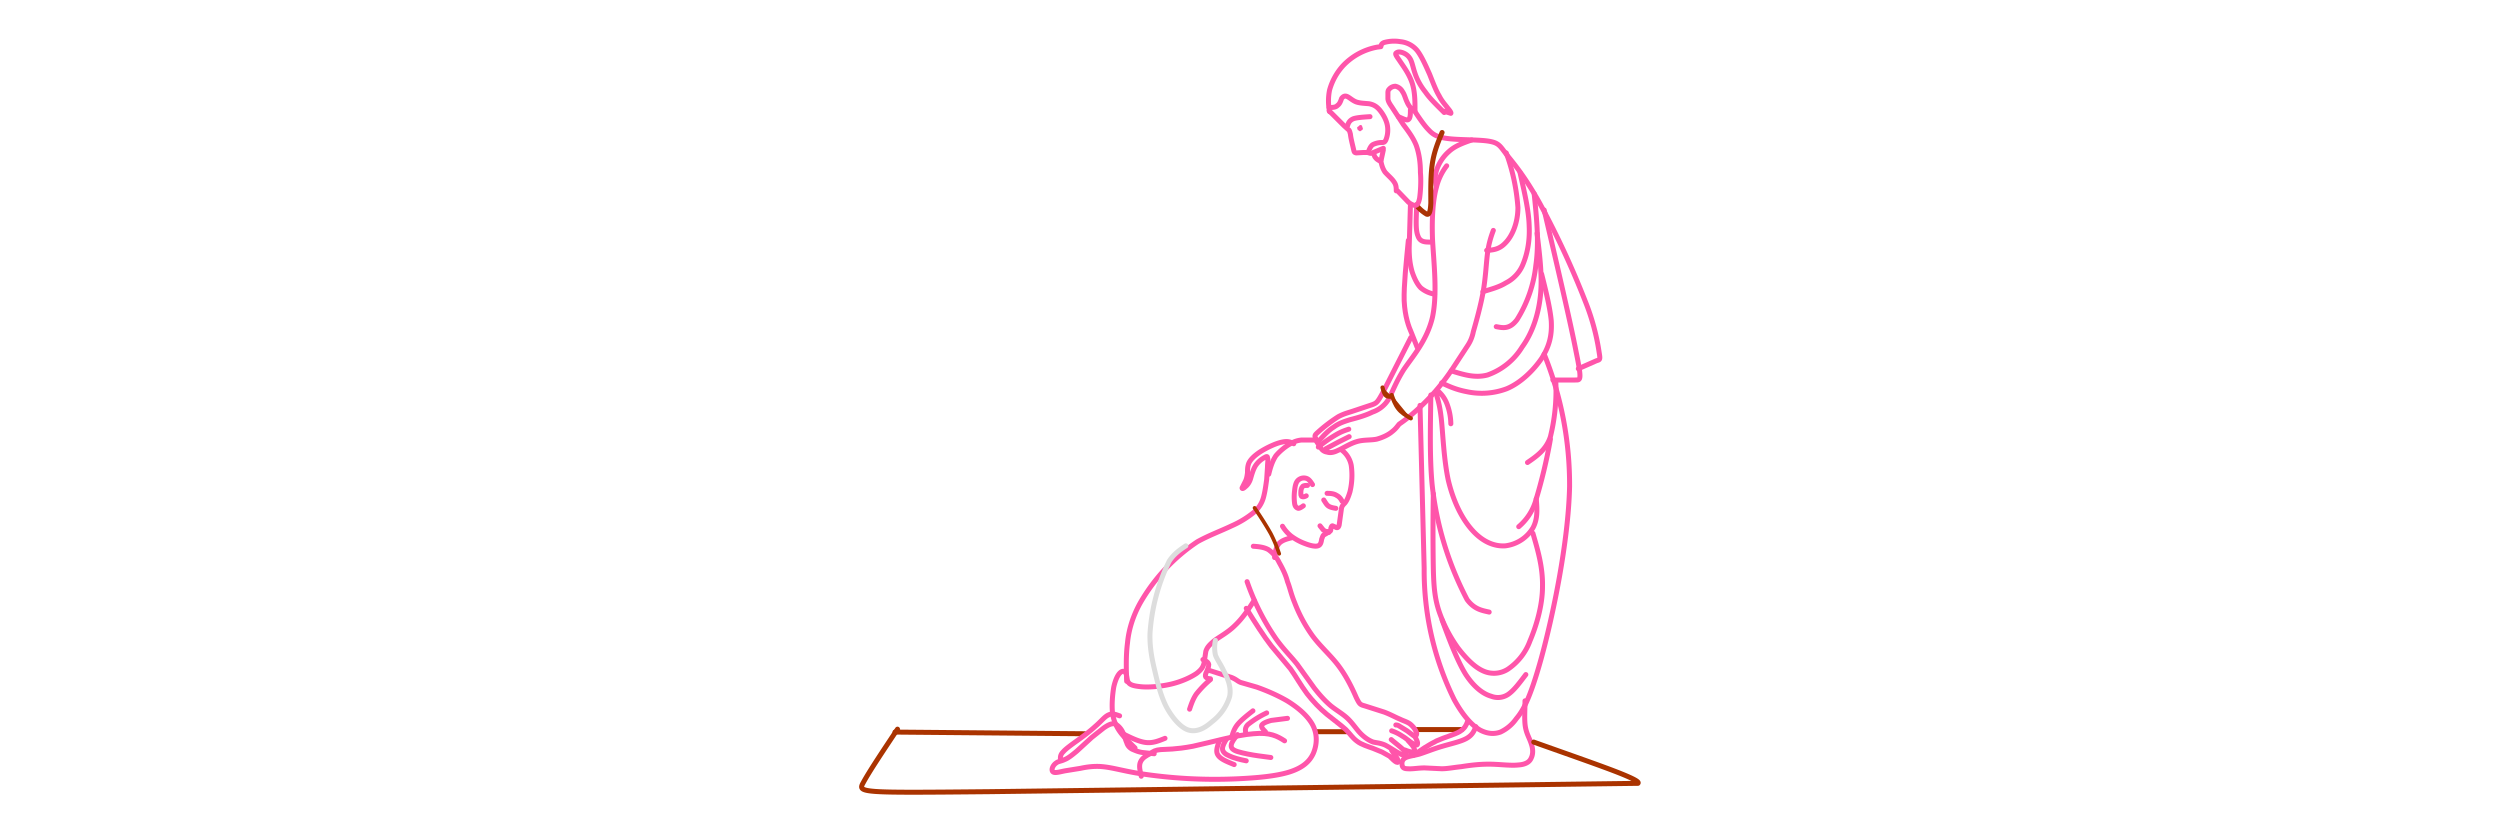 <svg xmlns="http://www.w3.org/2000/svg" viewBox="0 0 200 200" width="600" height="200">
  <g stroke-linecap="round" stroke-linejoin="round" stroke-miterlimit="0">
    <path fill="none" stroke="#a30" stroke-width="1.2" d="m14.8 175.7 45.5.4m55.5-.5h7.4m16.6-.5h11"/>
    <path fill="none" stroke="#f5a" stroke-width="1.2" d="M170.6 85a83.3 83.3 0 0 1 6.1 31.8c-.3 13.4-4 31-6.8 41.2-2.8 10.1-4.5 12.7-6 14.5a9.6 9.6 0 0 1-3.8 3.2c-1.4.5-3 .5-4.9-.5-1.9-1.1-4-3.3-6.2-7.3a70 70 0 0 1-7.2-31.5l-1-39.1"/>
    <path fill="none" stroke="#f5a" stroke-width="1.2" d="M166.2 161.9c-1.3 1.7-2.6 3.5-3.9 4.5a4.4 4.4 0 0 1-4.4.7c-1.8-.5-4-2-6.1-5.2-2-3.2-3.9-8.2-5.7-13.1"/>
    <path fill="none" stroke="#f5a" stroke-width="1.2" d="M167.9 128c1.2 4.1 2.4 8.2 2.3 12.8 0 4.5-1.5 9.5-3 13a14 14 0 0 1-5.3 6.8 6.2 6.2 0 0 1-6 .4c-2-.9-4-2.9-6-5.5a34 34 0 0 1-4.5-8.7c-1-3-1.3-5.7-1.4-10.3a509 509 0 0 1 0-18"/>
    <path fill="none" stroke="#f5a" stroke-width="1.2" d="M143.4 94.8c-.1 7.5-.3 15 .3 21.4a77.3 77.3 0 0 0 8.4 27.7c1.7 2.3 3.5 2.6 5.3 3"/>
    <path fill="none" stroke="#f5a" stroke-width="1.2" d="M148.2 101.7a14 14 0 0 0-.9-4.7 7.7 7.7 0 0 0-2-3c-.6-.4-.7 0-.5.9.2.8.7 2 1.1 5.5.4 3.6.6 9.8 1.7 14.9 1.2 5 3.2 9.1 5.7 11.9 2.4 2.7 5.2 4 8 3.8a9 9 0 0 0 6.6-4.3c1.2-2.2 1-4.6.8-7m4.7-27.9a46 46 0 0 1-1.3 13c-1 3.1-3.3 4.7-5.5 6.2"/>
    <path fill="none" stroke="#f5a" stroke-width="1.2" d="M172.1 105.4a125 125 0 0 1-3.6 15 13 13 0 0 1-4 6m-25.1-99.9c1.2 1.8 2.4 3.6 3.5 4.7 1.1 1.2 2.2 1.8 5 2.1 2.7.3 7.2.2 9.5.6 2.3.4 2.6 1.1 4.1 3.1 1.6 2 4.4 5.2 8.1 11.9a207 207 0 0 1 10.9 23.5 54 54 0 0 1 3.3 12.2c.3 1.8.2 1.7-.7 2l-4.3 1.9"/>
    <path fill="none" stroke="#f5a" stroke-width="1.2" d="M170.6 50.4c3.2 13.7 6.4 27.4 7.7 34.2 1.4 6.8 1 6.6-.2 6.6h-5.4m-11.2-54.5a48 48 0 0 1 2.8 13.1c0 3.9-1.5 7-3 8.5-1.5 1.6-3 1.7-4.5 1.8"/>
    <path fill="none" stroke="#f5a" stroke-width="1.2" d="M164.8 41.4c1 4.5 2.1 9 2.2 12.8.2 4-.6 7.2-1.6 9.5a8.6 8.6 0 0 1-4 4.2c-1.6 1-3.5 1.5-5.5 2.1"/>
    <path fill="none" stroke="#f5a" stroke-width="1.2" d="M168.2 46.5c.6 5.9 1.2 11.7.4 17.2a30.5 30.5 0 0 1-4.5 13c-1.8 2.4-3.4 2-5 1.7"/>
    <path fill="none" stroke="#f5a" stroke-width="1.2" d="M168.9 56c.6 5.1 1.3 10.3.8 15-.5 4.7-2 9-4.4 12.3A15.9 15.9 0 0 1 157 90c-3 .8-5.8-.1-8.7-1"/>
    <path fill="none" stroke="#f5a" stroke-width="1.2" d="M170 65.8c1 4 2 8 2.3 11.2.2 3.4-.4 6-2.3 9-1.9 2.8-5 5.9-8.4 7.3a17 17 0 0 1-9.6.7c-2.6-.5-4.3-1.3-6-2.1m-6-42.4c-.1 2.9-.3 5.7.3 7.1.5 1.5 1.7 1.5 3 1.5"/>
    <path fill="none" stroke="#f5a" stroke-width="1.2" d="m138.5 49.3-.3 10.2c0 2.7.3 4.2.7 5.7.5 1.5 1.2 3 2.1 3.9a7 7 0 0 0 3.3 1.5"/>
    <path fill="none" stroke="#f5a" stroke-width="1.2" d="M138 57.7c-.5 5.3-1.1 10.7-1 14.5.2 3.9 1.1 6.2 1.8 7.8l1.3 3.3"/>
    <path fill="none" stroke="#f5a" stroke-width="1.2" d="M147.2 39.8a14 14 0 0 0-2.5 5.3c-.7 2.6-1.1 6.6-.9 12.3.3 5.7 1.2 13 0 18.7-1.3 5.6-4.8 9.5-6.9 12.6-2 3.2-2.8 5.6-3.7 7.2a7.2 7.2 0 0 1-3.8 3c-1.6.8-3.7 1.4-5.3 1.8-1.6.5-2.8.9-4 1.8-1.3.8-2.6 2.2-3.8 3.6"/>
    <path fill="none" stroke="#f5a" stroke-width="1.2" d="M158.4 55.3c-.6 1.6-1.1 3.2-1.4 5.5-.3 2.3-.4 5.3-1 9-.6 3.5-1.8 7.7-2.4 9.8a9.1 9.1 0 0 1-1.4 3.4l-3.6 5.5a51.7 51.7 0 0 1-9.8 11c-1.4 1.2-2.3 1.8-3 2.3-.5.6-.8 1.1-1.7 1.8-.8.7-2.2 1.4-3.7 1.8-1.5.3-3.2.1-4.8.6-1.7.5-3.3 1.6-4.5 2.1-1.2.6-2 .6-2.6.4a2 2 0 0 1-1.3-.7L116 106"/>
    <path fill="none" stroke="#f5a" stroke-width="1.2" d="M138.6 81 132 94c-1.4 2.6-1.6 2.7-2.6 3.1l-4.2 1.4c-1.4.5-2.5.7-4 1.5a37 37 0 0 0-4.3 3.2c-1 .9-1.3 1.1-1.3 1.5 0 .3.3.7.5 1.1m37.1-72.2c-2 .7-4 1.4-5.5 2.8a10.2 10.2 0 0 0-3 4.7 6.7 6.7 0 0 0 0 3.5M166 168.2c0 2.3-.2 4.6.1 6.3.3 1.7 1 2.7 1.4 4 .4 1.1.5 2.4 0 3.4-.4 1-1.4 1.6-3.2 1.7-1.8.2-4.5-.2-7-.2s-4.7.3-6.6.6c-1.9.2-3.3.5-4.7.5l-4.1-.2c-1.5 0-3 .3-4 .2-1 0-1.3-.3-1.4-.9-.1-.5 0-1.2.6-1.6.7-.5 2-.6 3.5-1 1.6-.5 3.5-1.3 5.6-1.9 2-.6 4.4-1.1 5.8-1.9 1.4-.8 1.8-1.8 2.2-2.8"/>
    <path fill="none" stroke="#f5a" stroke-width="1.2" d="M152.2 173.2c-.3.8-.6 1.6-1.9 2.4-1.2.7-3.5 1.3-5.5 2.2-2 1-3.8 2.2-5.6 3.5"/>
    <path fill="none" stroke="#aa3305" stroke-width="1.2" d="M146.1 31.8c-1 2.4-2 4.8-2.4 7.9-.4 3-.3 6.8-.3 9-.1 2.2-.4 2.9-1 2.7a9.1 9.1 0 0 1-2.5-2.2"/>
    <path fill="none" stroke="#f5a" stroke-width="1.2" d="m146.6 26.7 1.6.5c.1-.1-.1-.5-.7-1.2-.5-.7-1.4-1.6-2.1-3-.8-1.3-1.5-3.2-2.3-5.2-.9-2-1.9-4.3-3-5.7a6 6 0 0 0-4-2.1 9 9 0 0 0-3.9.2c-.8.3-.7.8-.8 1l-.8.1a15 15 0 0 0-8.3 4.5 14.4 14.4 0 0 0-3.2 5.8 13 13 0 0 0 0 5.2"/>
    <path fill="none" stroke="#f5a" stroke-width="1.2" d="M139.6 26.6c0-2.4 0-4.8-.8-7s-2.3-4.1-3-5.2c-.8-1.1-.9-1.4-.8-1.6.2-.2.5-.4 1.1-.3.6.1 1.6.5 2.2 1.4.6.8.8 2.3 1.3 3.7.5 1.5 1.3 3 2.5 4.5 1.1 1.6 2.8 3.2 4.5 4.9M119 25.8c.7 0 1.6 0 2-.5.6-.4.8-1.2 1-1.7.4-.5.8-.7 1.4-.4.6.3 1.3 1 2.2 1.3 1 .3 2 .3 3 .4 1 .2 1.8.6 2.6 1.6s1.6 2.4 1.8 3.8c.2 1.4-.1 2.6-.4 3.3-.3.6-.5.6-1.1.6a5 5 0 0 0-2 .5c-.5.3-.8 1-1 1.5m10.7-9.7a5.3 5.3 0 0 1-1.5-2c-.4-.8-.6-1.8-1.1-2.5a2.5 2.5 0 0 0-1.7-1.3 2 2 0 0 0-1.4.6c-.3.3-.4.5-.4 1v1.3c0 .5.2 1 .9 2l2.8 4.3c1.2 1.6 2.4 3.2 3.1 5 .7 2 1 4.1 1 6.5.2 2.3 0 4.8-.2 6.2-.3 1.4-.6 1.6-1 1.7-.4 0-1-.2-1.7-.8l-2.6-2.7m-4-7.2c.2 1 .4 1.8 1 2.7.7.8 1.7 1.6 2.2 2.4.5.7.5 1.4.5 2.1"/>
    <path fill="none" stroke="#f5a" stroke-width="1.2" d="m119 26.6 3.6 3.6 1 .9c.2.1.3.3.5 1.1.1 1 .5 2.5.7 3.4.2.9.2 1 .7 1.1l1.7-.1h1l.7.2h.7c.2.2.2.7.5 1 .2.3.6.6 1 .8m.9-2.6-.5 2.3m-1.9-1.7 2.4-1m3.6-7.6c1 .4 2 1 2.4.7.5-.3.5-1.3.5-2.3m-15.1 3.8c.2-.7.5-1.3 1.4-1.7.9-.3 2.4-.4 4-.5m-10.6 79.7 3-1.6 2.6-1.3m-7.4 2.5a31 31 0 0 1 4.3-3c1.2-.7 2.1-1 3-1.3"/>
    <path fill="none" stroke="#f5a" stroke-width=".6" d="m126 30.7.3-.2s.2-.3.3-.2c0 0 0 0 0 0l.2.6s0 0 0 0l-.4.3-.2-.2h-.1v-.3z"/>
    <path fill="#aa3305" stroke="#a30" d="M134 94.8c.4 1.1.8 2.3 1.6 3.3.7.9 1.8 1.6 3 2.3m-6.8-7.4c.2.8.4 1.5.8 1.9.4.4 1 .3 1.5.3"/>
    <path fill="none" stroke="#f5a" stroke-width="1.2" d="M70.4 163.5c-.1-3-.2-6.1.2-9.2.3-3.2 1.3-6.4 3-9.5A44 44 0 0 1 87.4 130c2.7-1.5 5.7-2.6 8.2-3.8a23 23 0 0 0 5.4-3.3 7 7 0 0 0 2.2-3.4c.4-1.4.6-3 .8-4.4l.2-3c0-1 .2-1.8 0-2.2 0-.4-.2-.4-.7-.1a6 6 0 0 0-2.2 2c-.6 1-.9 2.2-1.2 3.2-.3.9-.8 1.5-1.2 1.8-.4.4-.8.6-.8.3l.8-1.6c.3-.6.4-1.3.5-2 0-.8 0-1.5.3-2.3.4-.9 1.3-1.8 2.8-2.8 1.6-1 3.7-2 5.2-2.3 1.4-.3 2.1 0 2.8.4"/>
    <path fill="none" stroke="#f5a" stroke-width="1.2" d="M104.5 113.8c.4-1.6.8-3 1.7-4.4 1-1.2 2.4-2.3 3.5-2.9 1-.6 1.8-.8 2.7-.9h3.2m6.4 2.4a6 6 0 0 1 2.3 3.7 17 17 0 0 1-.3 6.3c-.5 1.7-1 2.6-1.5 3-.3.4-.5.5-.6 1.4l-.5 3.6c-.2.8-.6.7-.9.5l-.7-.3c-.2 0-.3.3-.4.6 0 .3 0 .6-.2.7-.2.2-.4 0-.6.1 0 0 0 .3-.2.4l-.7.4c-.2.1-.3.5-.5 1-.1.6-.2 1.4-.9 1.6-.6.2-1.7 0-3-.5a13 13 0 0 1-3.5-1.9 9 9 0 0 1-2-2.3m2.5 2.7c-1.3.3-2.5.6-3.3 1.4-.7.8-1 2.1-1.1 3.4"/>
    <path fill="none" stroke="#f5a" stroke-width="1.2" d="M100.8 131.1c1.3.1 2.5.2 3.6.8a8 8 0 0 1 2.6 3.1c.8 1.4 1.6 3 2 4.6.6 1.5.8 2.8 1.7 5a35 35 0 0 0 4.3 8c2 2.7 4.5 4.8 6.4 7.4 2 2.7 3.4 5.8 4.1 7.4.8 1.6.9 1.7 2 2l4.7 1.5c1.6.6 2.8 1.3 3.8 1.7 1 .5 2 .7 2.7 1.4.7.6 1.2 1.5 1.3 2 0 .6-.3.7-.7.6l-1.6-1.2-1.8-1.1c-.4-.3-.7-.3-.9-.3"/>
    <path fill="none" stroke="#f5a" stroke-width="1.2" d="M99.3 139.6a56.6 56.6 0 0 0 7 13.8c1.8 2.5 3.4 4 5 6l4.1 5.7c1.4 1.8 2.7 3.2 4 4.3 1.5 1.2 3 2 4.2 3.2 1.2 1.2 2 2.5 3 3.5s2.1 1.7 3 2c.9.2 1.6.2 2.8.7 1.2.6 2.9 1.8 4 2.3 1 .4 1.4 0 .8-.7-.5-.7-2-1.8-3.3-2.9m5.8-.5c.3.6.6 1.2.5 1.5 0 .4-.4.4-1 0-.8-.4-1.7-1.3-2.6-1.8-.9-.6-1.7-1-2.6-1.3"/>
    <path fill="none" stroke="#f5a" stroke-width="1.2" d="M137.2 180c.7.3 1.4.5 1.9.5.4 0 .5-.4.3-.9s-.8-1.1-1.4-1.8M99.1 146c2.1 3.4 4.2 6.7 6 9l4.6 5.5c1.3 1.8 2.5 4 4 6 1.4 1.8 3 3.5 4.7 4.9 1.7 1.4 3.4 2.6 4.6 3.7 1 1 1.6 2 2.7 2.8 1 .8 2.7 1.3 3.8 1.7l2.2.9 1.8 1c.6.6 1.2 1.2 1.6 1.4.4.2.6 0 .4-.5-.2-.5-.8-1.4-1.5-2.3"/>
    <path fill="none" stroke="#f5a" stroke-width="1.2" d="M72.4 179.5c-1.2-1.2-2.4-2.3-3.4-3.6a10 10 0 0 1-2-4.8c-.2-2 0-4.4.3-6.2.4-1.8 1-3 1.6-3.5.6-.5 1.1-.3 1.3.2.3.5.2 1.4.5 2 .4.7 1.1 1 3 1.2 1.8.2 4.7 0 7.3-.6 2.6-.6 4.9-1.7 6.2-2.6 1.3-1 1.6-1.7 1.8-2.6l.4-2.7c.3-.9.8-1.5 2-2.5 1.3-1 3.3-2 5-3.7 1.8-1.7 3.2-3.8 4.6-6"/>
    <path fill="none" stroke="#f5a" stroke-width="1.2" d="M88.7 158.3c.7.3 1.3.6 1.4 1.2 0 .6-.4 1.5-.7 2.1-.2.6-.1.9.1 1 .2.2.6.3 1 .3"/>
    <path fill="none" stroke="#f5a" stroke-width="1.2" d="m89.9 160.8 5.7 1.8c1.2.5 1.4.9 2.2 1.2l3.8 1.1c2 .7 4.7 1.8 7.3 3.3 2.6 1.6 5 3.6 6.2 5.9 1.1 2.2 1 4.6.1 6.7-.9 2-2.6 3.5-5.8 4.5-3.2 1-7.9 1.4-12.2 1.6a118 118 0 0 1-24.6-1.4c-3.4-.6-5.8-1.3-8-1.5-2-.2-3.9.1-5.3.4l-3.7.6c-1 .2-1.7.4-2.3.4-.5 0-.8-.2-.8-.7 0-.5.4-1.2 1-1.6.5-.4 1.2-.4 2-.8.8-.3 1.7-1 2.9-2L62 177l2.9-2.3c.9-.6 1.7-1.1 2.6-1 .8.3 1.6 1.2 2 2.1.5 1 .6 1.8.9 2.4.2.7.6 1.2 1.3 1.6.7.3 1.6.7 2.5.8l2.8.3"/>
    <path fill="none" stroke="#f5a" stroke-width="1.2" d="M73.9 186.3c-.3-1.3-.6-2.5-.2-3.4.4-1 1.5-1.6 2.3-2 .8-.6 1.3-.9 2.6-1 1.3-.1 3.5 0 7.7-.8 4.2-.9 10.4-2.7 14.5-3 4-.4 5.8.6 7.5 1.7"/>
    <path fill="none" stroke="#f5a" stroke-width="1.2" d="M97 176.3c-.7.9-1.4 1.8-1.5 2.5-.1.7.3 1.2 1.6 1.6 1.3.4 3.4.8 4.9 1l3 .4"/>
    <path fill="none" stroke="#f5a" stroke-width="1.2" d="M94.4 177.3c-.5.8-1 1.7-1 2.4s.6 1.3 1.6 1.7c1 .5 2.6.9 4.1 1.2"/>
    <path fill="none" stroke="#f5a" stroke-width="1.2" d="M92.7 177.7c-.5 1.3-1 2.6-.4 3.5.6 1 2.2 1.6 3.9 2.3m7.5-7.9c-.5-.5-1-1-.9-1.5.2-.5 1.2-.9 2.3-1.2l3.9-.5m-10 3.7c-.1-.7-.3-1.4.5-2.2a23 23 0 0 1 4.5-2.8m-8.4 5.8c.3-1 .6-2 1.4-3 .9-1.1 2.3-2.2 3.7-3.3m-46.2 11.5c0-.5 0-1 .7-1.7.6-.7 2-1.7 3.4-2.7 1.4-1 3-2.2 4.3-3.4 1.3-1.1 2.2-2.3 3.1-2.7 1-.5 1.8-.1 2.7.2m21.8-8.7a24.2 24.2 0 0 0-3.4 3.5c-.8 1.2-1.2 2.4-1.6 3.6M69.3 176c2 1 4 2 5.7 2.2 1.7.2 3.1-.4 4.6-1"/>
    <path fill="none" stroke="#a30" stroke-width=".9" d="M101.1 121.9c1.5 2.2 2.9 4.4 3.9 6.2a33 33 0 0 1 2 4.8"/>
    <path fill="none" stroke="#ddd" stroke-width="1.2" d="M84.6 131c-1.5 1-2.9 2-4 3.7A46.3 46.3 0 0 0 76 152c-.1 3.4.5 6.3 1.2 9.2.7 3 1.4 5.8 2.7 8.4 1.4 2.6 3.4 5 5.3 5.6 2 .6 3.9-.4 5.7-2a12 12 0 0 0 4.2-6c.5-2.2-.5-4.5-1.4-6.2-.8-1.7-1.6-2.7-2-3.8a8.3 8.3 0 0 1 0-3.5"/>
    <path fill="none" stroke="#f5a" stroke-width="1.2" d="M118.5 118.4c.9 0 1.7.1 2.3.5.6.3 1 .8 1.3 1.4m-4.4-.3c.4.6.7 1.2 1.2 1.5.5.3 1.1.4 1.7.5m-5.6-5.7c-.4-.6-.8-1.3-1.5-1.5a2 2 0 0 0-2 .5c-.5.5-.7 1.4-.8 2.5a12 12 0 0 0 0 3c.1.8.5 1.1.9 1.2.3 0 .8-.3 1.2-.6"/>
    <path fill="none" stroke="#f5a" stroke-width="1.2" d="M113.8 116.5c-.5 0-1 0-1.2.3-.3.3-.4.9-.4 1.4 0 .5 0 .9.3 1 .2.1.7 0 1-.2m3.3 7.2.8 1c.4.3.8.4 1.3.6"/>
    <path fill="none" stroke="#a30" stroke-width="1.2" d="M15.4 175c-3.4 5.1-6.8 10.2-8.2 12.8-1.4 2.5-.9 2.5 30.3 2.2a438149.5 438149.5 0 0 0 155.6-2c.2-.2.2-.6-4-2.3-4.2-1.7-12.6-4.6-21-7.6"/>
  </g>
</svg>
